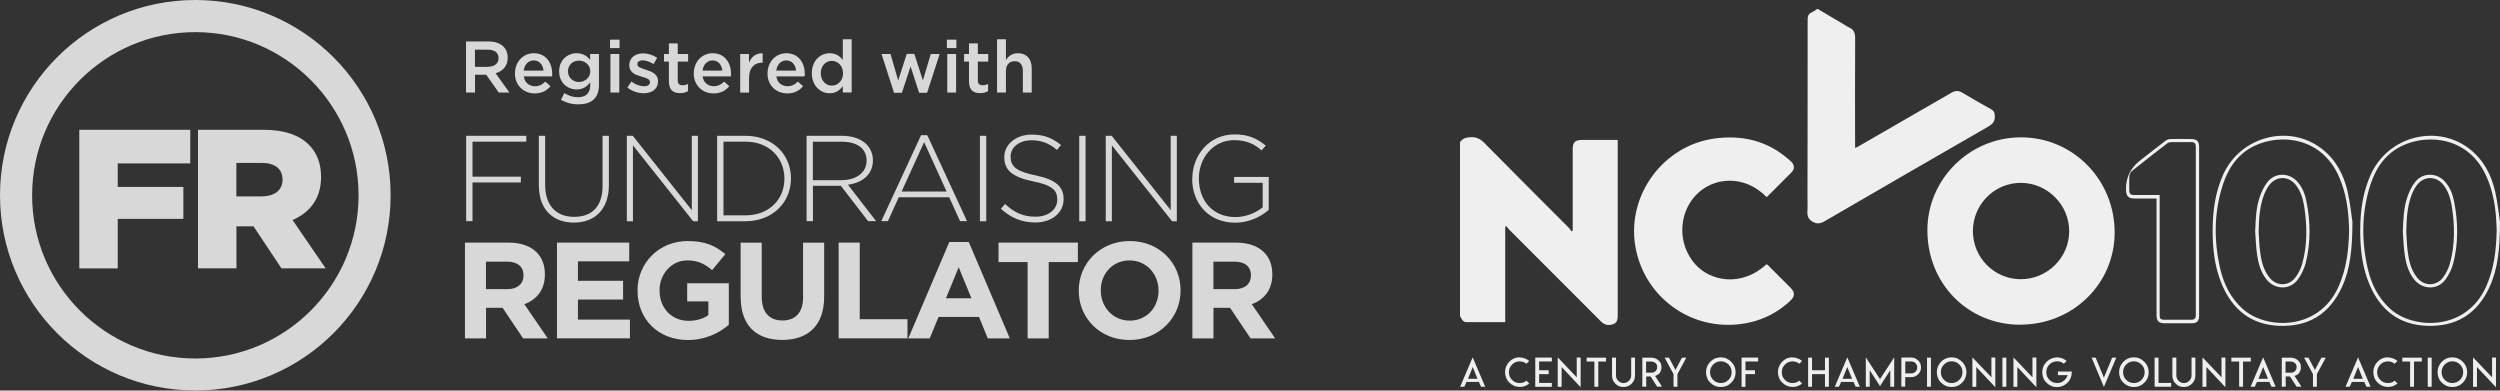 <svg xmlns="http://www.w3.org/2000/svg" id="b" width="347.14" height="54.23" viewBox="0 0 347.14 54.23"><rect x="0" y="0" width="347.14" height="54.23" fill="#333333" stroke="none"/><g id="c"><g id="d"><path d="M27.12,4.46c12.5,0,22.67,10.16,22.67,22.66s-10.17,22.66-22.67,22.66S4.46,39.61,4.46,27.11,14.63,4.46,27.12,4.46M27.12,0C12.14,0,0,12.14,0,27.11s12.14,27.11,27.12,27.11,27.12-12.14,27.12-27.11S42.1,0,27.12,0M11.01,18.02h15.41v4.67h-10.07v3.27h9.11v4.43h-9.11v6.88h-5.34v-19.25ZM27.49,18.02h9.11c2.94,0,4.98.77,6.27,2.06,1.13,1.13,1.71,2.58,1.71,4.48v.05c0,2.97-1.57,4.92-3.96,5.94l4.6,6.71h-6.14l-3.88-5.83h-2.37v5.83h-5.34v-19.25ZM36.37,27.26c1.79,0,2.86-.88,2.86-2.28v-.05c0-1.54-1.13-2.31-2.89-2.31h-3.52v4.65h3.55Z" fill="#d8d8d8"></path><path d="M64.73,18.86h8.35v.81h-7.47v4.86h6.71v.81h-6.71v5.37h-.88v-11.86ZM74.82,25.79v-6.93h.88v6.84c0,2.8,1.51,4.41,4.02,4.41s3.95-1.46,3.95-4.32v-6.93h.88v6.83c0,3.4-1.98,5.22-4.86,5.22s-4.86-1.8-4.86-5.12M87.04,18.86h.83l8.19,10.32v-10.32h.85v11.86h-.66l-8.36-10.54v10.54h-.85v-11.86ZM99.58,18.86h3.95c3.73,0,6.3,2.56,6.3,5.9v.03c0,3.34-2.58,5.93-6.3,5.93h-3.95v-11.86ZM103.53,29.9c3.3,0,5.39-2.25,5.39-5.08v-.03c0-2.81-2.08-5.12-5.39-5.12h-3.07v10.23h3.07ZM111.99,18.86h4.98c1.46,0,2.63.46,3.34,1.17.56.56.9,1.36.9,2.2v.03c0,1.98-1.47,3.12-3.47,3.39l3.92,5.06h-1.12l-3.78-4.91h-3.88v4.91h-.88v-11.86ZM116.87,25.01c1.98,0,3.46-1,3.46-2.71v-.03c0-1.59-1.25-2.59-3.41-2.59h-4.05v5.34h4ZM127.91,18.77h.85l5.52,11.94h-.97l-1.51-3.32h-7l-1.51,3.32h-.92l5.53-11.94ZM131.44,26.6l-3.12-6.86-3.13,6.86h6.25ZM136.07,18.86h.88v11.86h-.88v-11.86ZM138.98,28.99l.58-.66c1.3,1.2,2.51,1.76,4.25,1.76s3-1,3-2.36v-.03c0-1.25-.66-1.98-3.36-2.52-2.85-.58-4-1.54-4-3.34v-.03c0-1.76,1.61-3.12,3.81-3.12,1.73,0,2.86.48,4.07,1.44l-.56.69c-1.12-.97-2.24-1.34-3.54-1.34-1.75,0-2.9,1-2.9,2.24v.04c0,1.25.64,2.02,3.46,2.59,2.75.56,3.9,1.54,3.9,3.27v.03c0,1.91-1.65,3.24-3.93,3.24-1.9,0-3.36-.63-4.78-1.9M149.86,18.86h.88v11.86h-.88v-11.86ZM153.54,18.86h.83l8.19,10.32v-10.32h.85v11.86h-.66l-8.36-10.54v10.54h-.85v-11.86ZM165.56,24.82v-.03c0-3.2,2.32-6.13,5.86-6.13,1.93,0,3.15.58,4.34,1.56l-.58.66c-.93-.81-2.02-1.42-3.81-1.42-2.88,0-4.9,2.44-4.9,5.3v.03c0,3.07,1.92,5.35,5.08,5.35,1.51,0,2.91-.63,3.78-1.36v-3.4h-3.97v-.81h4.81v4.57c-1.07.95-2.73,1.78-4.66,1.78-3.74,0-5.97-2.76-5.97-6.1" fill="#d8d8d8"></path><path d="M64.56,33.69h6.08c1.69,0,3,.47,3.88,1.35.74.74,1.14,1.78,1.14,3.04v.04c0,2.15-1.16,3.49-2.85,4.12l3.25,4.75h-3.42l-2.85-4.25h-2.3v4.25h-2.93v-13.29ZM70.45,40.15c1.42,0,2.24-.76,2.24-1.88v-.04c0-1.25-.87-1.9-2.3-1.9h-2.91v3.82h2.96ZM77.34,33.69h10.03v2.6h-7.12v2.7h6.27v2.6h-6.27v2.79h7.22v2.6h-10.13v-13.29ZM88.52,40.38v-.04c0-3.78,2.95-6.87,6.97-6.87,2.39,0,3.84.64,5.23,1.82l-1.84,2.22c-1.03-.86-1.94-1.35-3.48-1.35-2.13,0-3.82,1.88-3.82,4.14v.04c0,2.43,1.67,4.21,4.03,4.21,1.07,0,2.01-.27,2.75-.8v-1.9h-2.94v-2.52h5.78v5.77c-1.37,1.16-3.25,2.11-5.68,2.11-4.14,0-6.99-2.9-6.99-6.83M102.84,41.29v-7.59h2.93v7.52c0,2.16,1.08,3.28,2.87,3.28s2.87-1.08,2.87-3.19v-7.61h2.93v7.5c0,4.03-2.26,6-5.83,6s-5.76-1.99-5.76-5.91M116.46,33.69h2.92v10.63h6.63v2.66h-9.56v-13.29ZM131.82,33.6h2.7l5.7,13.39h-3.06l-1.22-2.98h-5.62l-1.22,2.98h-2.98l5.7-13.39ZM134.89,41.42l-1.77-4.31-1.77,4.31h3.53ZM142.7,36.39h-4.05v-2.7h11.02v2.7h-4.05v10.6h-2.93v-10.6ZM149.79,40.38v-.04c0-3.78,2.98-6.87,7.09-6.87s7.05,3.06,7.05,6.83v.04c0,3.78-2.98,6.87-7.09,6.87s-7.05-3.06-7.05-6.83M160.87,40.38v-.04c0-2.28-1.67-4.18-4.03-4.18s-3.99,1.86-3.99,4.14v.04c0,2.28,1.67,4.18,4.03,4.18s3.99-1.86,3.99-4.14M165.57,33.69h6.08c1.69,0,3,.47,3.88,1.35.74.74,1.14,1.78,1.14,3.04v.04c0,2.15-1.16,3.49-2.85,4.12l3.25,4.75h-3.42l-2.85-4.25h-2.3v4.25h-2.93v-13.29ZM171.46,40.15c1.42,0,2.24-.76,2.24-1.88v-.04c0-1.25-.87-1.9-2.3-1.9h-2.91v3.82h2.96Z" fill="#d8d8d8"></path><path d="M64.7,5.76h3.16c.89,0,1.59.26,2.05.71.38.38.59.91.59,1.53v.02c0,1.16-.7,1.86-1.68,2.15l1.92,2.68h-1.48l-1.74-2.47h-1.56v2.47h-1.25v-7.09ZM67.77,9.27c.89,0,1.46-.47,1.46-1.18v-.02c0-.76-.55-1.17-1.47-1.17h-1.81v2.38h1.82ZM71.51,10.19v-.02c0-1.53,1.08-2.78,2.61-2.78,1.7,0,2.56,1.34,2.56,2.88,0,.11-.01.22-.02.34h-3.93c.13.87.75,1.36,1.54,1.36.6,0,1.02-.22,1.45-.64l.72.64c-.51.61-1.21,1-2.19,1-1.55,0-2.75-1.12-2.75-2.77M75.47,9.8c-.08-.79-.55-1.41-1.36-1.41-.75,0-1.28.58-1.39,1.41h2.75ZM77.9,13.85l.46-.92c.58.35,1.18.57,1.9.57,1.09,0,1.69-.57,1.69-1.64v-.42c-.45.58-1,.98-1.88.98-1.26,0-2.43-.93-2.43-2.5v-.02c0-1.58,1.19-2.51,2.43-2.51.9,0,1.46.42,1.87.91v-.8h1.23v4.25c0,.9-.23,1.57-.68,2.02-.49.49-1.24.72-2.2.72-.88,0-1.7-.22-2.39-.64M81.96,9.91v-.02c0-.87-.72-1.47-1.57-1.47s-1.52.59-1.52,1.47v.02c0,.87.68,1.47,1.52,1.47s1.57-.6,1.57-1.47M84.71,5.51h1.32v1.16h-1.32v-1.16ZM84.76,7.5h1.23v5.35h-1.23v-5.35ZM87.12,12.15l.55-.83c.59.44,1.21.66,1.75.66s.83-.22.83-.58v-.02c0-.42-.57-.56-1.2-.75-.79-.22-1.67-.55-1.67-1.57v-.02c0-1.01.84-1.63,1.9-1.63.67,0,1.4.23,1.97.61l-.49.87c-.52-.31-1.06-.51-1.51-.51-.48,0-.75.22-.75.53v.02c0,.39.58.56,1.21.76.78.24,1.66.6,1.66,1.56v.02c0,1.12-.87,1.68-1.99,1.68-.76,0-1.6-.27-2.27-.8M92.88,11.37v-2.82h-.68v-1.05h.68v-1.47h1.23v1.47h1.44v1.05h-1.44v2.62c0,.48.24.67.66.67.27,0,.52-.06.76-.18v1c-.3.17-.64.27-1.1.27-.9,0-1.54-.39-1.54-1.57M96.34,10.19v-.02c0-1.53,1.08-2.78,2.61-2.78,1.7,0,2.56,1.34,2.56,2.88,0,.11-.01.22-.02.34h-3.93c.13.87.75,1.36,1.54,1.36.6,0,1.02-.22,1.45-.64l.72.64c-.51.61-1.21,1-2.19,1-1.55,0-2.75-1.12-2.75-2.77M100.3,9.8c-.08-.79-.55-1.41-1.36-1.41-.75,0-1.28.58-1.39,1.41h2.75ZM102.77,7.5h1.23v1.21c.33-.8.95-1.35,1.9-1.31v1.3h-.07c-1.07,0-1.82.7-1.82,2.12v2.04h-1.23v-5.35ZM106.58,10.19v-.02c0-1.53,1.08-2.78,2.61-2.78,1.7,0,2.56,1.34,2.56,2.88,0,.11-.01.22-.02.34h-3.93c.13.87.75,1.36,1.54,1.36.6,0,1.02-.22,1.45-.64l.72.64c-.51.61-1.21,1-2.19,1-1.55,0-2.75-1.12-2.75-2.77M110.54,9.8c-.08-.79-.55-1.41-1.36-1.41-.75,0-1.28.58-1.39,1.41h2.75ZM112.73,10.18v-.02c0-1.77,1.2-2.77,2.48-2.77.88,0,1.44.44,1.82.94v-2.88h1.23v7.39h-1.23v-.89c-.39.56-.95,1-1.82,1-1.26,0-2.48-1-2.48-2.77M117.06,10.18v-.02c0-1.03-.73-1.71-1.55-1.71s-1.54.65-1.54,1.71v.02c0,1.03.71,1.71,1.54,1.71s1.55-.69,1.55-1.71M122.39,7.5h1.26l1.07,3.67,1.19-3.69h1.05l1.19,3.69,1.09-3.67h1.24l-1.75,5.39h-1.1l-1.19-3.66-1.21,3.66h-1.09l-1.73-5.39ZM131.48,5.51h1.32v1.16h-1.32v-1.16ZM131.53,7.5h1.23v5.35h-1.23v-5.35ZM134.55,11.37v-2.82h-.68v-1.05h.68v-1.47h1.23v1.47h1.44v1.05h-1.44v2.62c0,.48.24.67.66.67.27,0,.52-.06.76-.18v1c-.3.17-.64.27-1.1.27-.9,0-1.54-.39-1.54-1.57M138.45,5.45h1.23v2.87c.34-.5.84-.93,1.67-.93,1.21,0,1.91.81,1.91,2.05v3.41h-1.23v-3.04c0-.83-.42-1.31-1.14-1.31s-1.21.5-1.21,1.33v3.02h-1.23v-7.39Z" fill="#d8d8d8"></path></g><g id="e"><path d="M202.72,19.77c.33-.54.81-.68,1.43-.72.81-.05,1.38.21,1.96.8,3.88,3.94,7.8,7.84,11.71,11.76.15.15.26.34.39.51.06-.03.12-.06.17-.09v-.55c0-3.59,0-7.17,0-10.76,0-.95.33-1.29,1.29-1.29,1.62,0,3.24,0,4.96,0v.61c0,7.9,0,15.81,0,23.71,0,.55-.05,1.07-.64,1.27-.61.21-1.17.13-1.67-.37-4.25-4.26-8.5-8.51-12.75-12.76-.15-.15-.27-.32-.41-.48-.05.02-.1.05-.15.07v13.25c-1.85,0-3.61.01-5.38,0-.53,0-.69-.48-.9-.86v-24.09Z" fill="#efefef"></path><path d="M252.42,1.25c1.25.74,2.51,1.48,3.76,2.23.18.11.36.23.56.32.66.29.86.78.86,1.49-.03,4.94-.01,9.88-.01,14.82,0,.12.01.24.02.45.23-.12.41-.21.59-.32,4.26-2.45,8.53-4.91,12.78-7.37.52-.3.98-.31,1.5,0,1.33.79,2.68,1.57,4.03,2.32.34.19.43.41.47.79.09.8-.22,1.21-.92,1.61-7.59,4.35-15.15,8.75-22.72,13.14-.56.33-1.06.4-1.65.06-.6-.34-.76-.82-.72-1.47.05-.69,0-1.39.01-2.09.01-8.17.03-16.34.02-24.5,0-.51.12-.83.6-1.03.26-.11.48-.29.71-.45h.11Z" fill="#efefef"></path><path d="M280.53,45.09c-7.29,0-12.91-5.72-12.9-13.13,0-7.08,5.86-12.89,12.99-12.89,7.23,0,13.02,5.88,13.01,13.22,0,7.12-5.81,12.79-13.11,12.79M273.95,32.09c0,3.69,2.97,6.68,6.65,6.68,3.68,0,6.7-2.98,6.72-6.63.02-3.7-3.03-6.75-6.73-6.75-3.66,0-6.64,3.01-6.64,6.7" fill="#efefef"></path><path d="M245.32,27.38c-3.18-3.26-7.52-2.75-9.84-.28-2.47,2.63-2.53,6.85-.08,9.6,2.19,2.44,6.48,3.13,9.9-.01.06.04.14.08.2.14,1.05,1.04,2.1,2.09,3.14,3.14.62.63.61,1.19-.04,1.79-2.25,2.09-4.91,3.17-7.97,3.33-6.7.34-12.53-4.4-13.58-11.05-1.11-7.04,3.97-13.86,11.04-14.81,3.81-.51,7.26.29,10.22,2.85.15.13.3.25.44.4.43.45.47.98.03,1.43-1.15,1.17-2.32,2.32-3.48,3.48" fill="#efefef"></path><path d="M299.44,27.57c-1.06,0-2.04,0-3.02,0-.87,0-1.18-.32-1.21-1.19q-.07-2.53,1.96-4.1c1.17-.91,2.33-1.83,3.51-2.72.18-.14.44-.25.67-.25.98-.03,1.96-.02,2.94,0,.76,0,1.07.32,1.07,1.08,0,7.81,0,15.62,0,23.43,0,.77-.29,1.07-1.06,1.07-1.23,0-2.46,0-3.69,0-.86,0-1.16-.3-1.16-1.15,0-5.15,0-10.31,0-15.46v-.69ZM299.88,27.1v.7c0,5.28,0,10.56,0,15.84,0,.65.11.76.73.76,1.21,0,2.43,0,3.64,0,.45,0,.65-.17.65-.63,0-7.8,0-15.59,0-23.39,0-.45-.18-.65-.64-.65-.95,0-1.89,0-2.84.01-.16,0-.36.06-.48.16-1.64,1.26-3.27,2.53-4.89,3.83-.2.16-.35.47-.37.72-.05.67-.02,1.35-.02,2.03,0,.39.2.59.59.6.21,0,.43,0,.64,0,.98,0,1.95,0,2.97,0" fill="#efefef"></path><path d="M326.65,30.84c-.02,3.67-.27,6.45-1.47,9.05-1.72,3.72-4.65,5.52-8.74,5.35-3.85-.16-6.4-2.21-7.89-5.68-1.03-2.4-1.31-4.95-1.31-7.53,0-2.71.35-5.37,1.5-7.87,2.44-5.28,9.22-6.99,13.72-3.45,1.92,1.51,2.99,3.58,3.52,5.9.37,1.66.54,3.37.67,4.22M326.19,31.96c0-.13-.02-.42-.03-.7-.08-2.3-.43-4.54-1.35-6.66-2.38-5.52-8.03-6.09-11.7-4.38-2.33,1.09-3.68,3.06-4.45,5.42-1.25,3.86-1.27,7.78-.36,11.71.5,2.14,1.45,4.04,3.12,5.55,3.16,2.85,10.51,3.15,13.31-3.12,1.09-2.44,1.4-5.03,1.46-7.81" fill="#efefef"></path><path d="M313.15,32.06c.06-1.61.11-3.22.64-4.75.25-.71.59-1.43,1.05-2.02,1.08-1.38,3.04-1.35,4.19-.03.69.79,1.05,1.74,1.24,2.74.56,2.83.6,5.68-.1,8.48-.21.84-.62,1.69-1.14,2.38-1.07,1.42-3.13,1.38-4.27-.01-.92-1.12-1.23-2.48-1.4-3.87-.12-.97-.15-1.95-.22-2.93M313.62,32.11c.06.87.08,1.74.18,2.61.16,1.35.43,2.68,1.3,3.79.96,1.23,2.62,1.29,3.59.07.44-.56.78-1.25.98-1.93.74-2.65.7-5.35.27-8.05-.17-1.03-.47-2.01-1.11-2.86-.98-1.31-2.69-1.36-3.7-.08-.34.44-.61.97-.8,1.49-.58,1.6-.67,3.27-.7,4.95" fill="#efefef"></path><path d="M347.14,30.84c-.02,3.67-.27,6.45-1.47,9.05-1.72,3.72-4.65,5.52-8.74,5.35-3.85-.16-6.4-2.21-7.89-5.68-1.03-2.4-1.31-4.95-1.31-7.53,0-2.71.35-5.37,1.5-7.87,2.44-5.28,9.22-6.99,13.72-3.45,1.92,1.51,2.99,3.58,3.52,5.9.37,1.66.54,3.37.67,4.22M346.68,31.96c0-.13-.02-.42-.03-.7-.08-2.3-.43-4.54-1.35-6.66-2.38-5.52-8.03-6.09-11.7-4.38-2.33,1.09-3.68,3.06-4.45,5.42-1.25,3.86-1.27,7.78-.36,11.71.5,2.14,1.45,4.04,3.12,5.55,3.16,2.85,10.51,3.15,13.31-3.12,1.09-2.44,1.4-5.03,1.46-7.81" fill="#efefef"></path><path d="M333.65,32.06c.06-1.61.11-3.22.64-4.75.25-.71.59-1.43,1.05-2.02,1.08-1.38,3.04-1.35,4.19-.03.69.79,1.05,1.74,1.24,2.74.56,2.83.6,5.68-.1,8.48-.21.84-.62,1.69-1.14,2.38-1.07,1.42-3.13,1.38-4.27-.01-.92-1.12-1.23-2.48-1.4-3.87-.12-.97-.15-1.95-.22-2.93M334.12,32.11c.06.87.08,1.74.18,2.61.16,1.35.43,2.68,1.3,3.79.96,1.23,2.62,1.29,3.59.07.44-.56.78-1.25.98-1.93.74-2.65.7-5.35.27-8.05-.17-1.03-.47-2.01-1.11-2.86-.98-1.31-2.69-1.36-3.7-.08-.34.44-.61.97-.8,1.49-.58,1.6-.67,3.27-.7,4.95" fill="#efefef"></path><path d="M206.23,53.7h-.58l-.3-.67h-1.72l-.3.67h-.58l1.74-4.08,1.74,4.08ZM204.5,52.6h.66c-.11-.25-.22-.53-.33-.82-.11-.29-.22-.56-.33-.82-.11.26-.22.53-.33.82-.11.29-.22.56-.33.82h.66ZM211.02,49.64c.14,0,.28.01.41.04.13.03.26.07.38.12.13.06.25.12.35.19.07.05.12.09.18.13l-.39.39c-.11-.09-.23-.16-.36-.22-.18-.07-.37-.11-.57-.11s-.39.04-.58.11c-.18.08-.34.19-.48.33-.14.15-.25.31-.33.49h0c-.07.18-.11.37-.11.58s.04.4.11.58c.08.18.19.34.33.48.14.15.3.25.48.33.18.07.37.11.58.11s.4-.04.58-.11c.14-.06.26-.13.36-.22l.39.39c-.05.04-.11.09-.18.13-.11.08-.23.14-.35.19-.13.06-.26.1-.38.12-.13.03-.27.04-.41.04-.28,0-.54-.05-.78-.15-.24-.1-.46-.25-.66-.45-.21-.2-.36-.42-.45-.67-.1-.24-.15-.5-.15-.79s.05-.55.15-.79c.1-.24.25-.46.45-.67.2-.2.42-.35.66-.45.17-.07.36-.12.56-.14h.22ZM215.48,49.65v.54h-1.76v1.22h1.32v.54h-1.32v1.22h1.76v.54h-2.3v-4.06h2.3ZM218.94,52.39v-2.74h.54v4.12l-2.64-2.81v2.75h-.54v-4.09l2.64,2.77ZM222.1,49.66h.91v.54h-1.08v3.5h-.54v-3.5h-1.08v-.54h1.79ZM227.03,49.66v2.48c0,.22-.04.43-.11.61-.08.19-.2.36-.35.52h0c-.17.16-.34.28-.52.35-.19.08-.39.12-.61.12s-.43-.04-.62-.11c-.19-.08-.37-.2-.52-.36-.16-.16-.28-.33-.35-.52-.08-.19-.11-.39-.11-.61v-2.48h.55v2.48c0,.14.03.28.08.4.05.12.13.23.23.34.1.1.22.18.34.23.12.05.26.08.4.08s.27-.03.4-.08c.13-.05.24-.13.34-.23.1-.09.18-.21.24-.34.05-.13.08-.26.08-.4v-2.48h.55ZM228.03,49.66h1.26c.2,0,.39.04.57.11.17.07.32.16.46.29.14.14.23.27.29.4.06.13.09.29.09.48v.11c0,.14-.02.27-.06.38-.04.11-.1.23-.18.35-.07.1-.14.17-.2.21-.06.04-.14.09-.25.13l-.19.08.11.17.85,1.32h-.67l-.92-1.42h-.6v1.42h-.54v-4.04ZM229.37,51.74h0c.11,0,.21-.01.29-.05.07-.03.15-.09.23-.17s.14-.17.17-.26c.03-.08.05-.18.05-.3,0-.11-.02-.2-.05-.29-.03-.08-.09-.16-.17-.24h0c-.07-.08-.17-.13-.29-.17-.11-.04-.24-.06-.37-.06h-.66v1.55h.37s.14,0,.14,0h.29ZM231.75,49.66l.75,1.43.15.29.15-.29.75-1.43h.61l-1.22,2.25-.02.08v1.71h-.54v-1.71l-.02-.08-1.22-2.25h.61ZM239.73,49.78c.24.1.46.25.67.46.2.2.35.42.45.66.1.24.15.51.15.79s-.05.54-.15.79c-.1.24-.25.46-.45.66-.2.2-.42.35-.67.45-.24.1-.51.15-.79.15s-.54-.05-.79-.15c-.24-.1-.46-.25-.66-.45-.21-.2-.36-.42-.45-.67-.1-.24-.15-.5-.15-.79s.05-.55.15-.79c.1-.24.25-.46.45-.67.2-.2.42-.35.66-.45.24-.1.5-.15.79-.15s.55.05.79.15ZM238.37,50.28c-.18.08-.34.19-.48.33-.15.15-.26.31-.33.49-.07.18-.11.37-.11.58s.04.4.11.58c.07.18.18.34.33.49.14.14.3.25.48.33.18.07.37.11.58.11s.39-.04.57-.11c.18-.07.34-.18.49-.33.15-.15.26-.31.33-.49.08-.18.11-.37.11-.58s-.04-.4-.11-.58c-.07-.17-.18-.34-.33-.49-.15-.14-.31-.25-.49-.33-.18-.07-.37-.11-.57-.11s-.4.04-.58.11ZM244.13,49.65v.54h-1.76v1.22h1.32v.54h-1.32v1.76h-.54v-4.06h2.3ZM248.91,49.64c.14,0,.28.01.41.04.13.03.26.07.38.12.13.06.25.12.35.19.07.05.12.09.18.13l-.39.39c-.11-.09-.23-.16-.36-.22-.18-.07-.37-.11-.57-.11s-.39.04-.58.11c-.18.08-.34.19-.48.33-.14.15-.25.31-.33.49h0c-.07.18-.11.37-.11.58s.04.4.11.58c.08.18.19.34.33.48.14.15.3.25.48.33.18.07.37.11.58.11s.4-.04.58-.11c.14-.06.26-.13.36-.22l.39.39c-.05.04-.11.09-.18.13-.11.08-.23.14-.35.19-.13.06-.26.1-.38.12-.13.03-.27.04-.41.04-.28,0-.54-.05-.78-.15-.24-.1-.46-.25-.66-.45-.21-.2-.36-.42-.45-.67-.1-.24-.15-.5-.15-.79s.05-.55.15-.79c.1-.24.25-.46.45-.67.2-.2.42-.35.66-.45.17-.07.36-.12.56-.14h.22ZM251.61,49.66v1.75h1.8v-1.75h.54v4.04h-.54v-1.75h-1.8v1.75h-.54v-4.04h.54ZM258.25,53.7h-.58l-.3-.67h-1.72l-.3.67h-.58l1.74-4.08,1.74,4.08ZM256.51,52.6h.66c-.11-.25-.22-.53-.33-.82-.11-.29-.22-.56-.33-.82-.11.26-.22.53-.33.82-.11.29-.22.56-.33.82h.66ZM261.05,52.64l1.97-3.02v4.08h-.54v-2.29l-1.43,2.2-1.43-2.2v2.29h-.54v-4.08l1.97,3.02ZM264.02,52.55v-2.9h1.37c.19,0,.37.03.52.1.16.07.3.17.44.3.13.13.24.28.3.44.06.16.1.34.1.52s-.03.37-.1.52c-.07.16-.17.3-.3.44-.14.13-.28.23-.45.3-.16.07-.34.1-.52.1h-.83v1.31h-.54v-1.14ZM264.56,51.85h.83c.12,0,.22-.02.32-.06.09-.04.18-.1.27-.18.08-.08.14-.17.18-.27.04-.09.06-.2.06-.32s-.02-.22-.06-.32c-.04-.09-.1-.18-.18-.27-.08-.08-.17-.14-.27-.18s-.2-.06-.32-.06h-.83v1.66ZM267.58,49.66h.54v4.04h-.54v-4.04ZM271.78,49.78c.24.1.46.25.67.46.2.2.35.42.45.66.1.24.15.51.15.79s-.05.54-.15.79c-.1.24-.25.46-.45.66-.2.2-.42.35-.67.45-.24.1-.51.15-.79.15s-.54-.05-.79-.15c-.24-.1-.46-.25-.66-.45-.21-.2-.36-.42-.45-.67-.1-.24-.15-.5-.15-.79s.05-.55.15-.79c.1-.24.25-.46.45-.67.2-.2.42-.35.66-.45.24-.1.5-.15.79-.15s.55.05.79.15ZM270.42,50.28c-.18.08-.34.19-.48.33-.15.15-.26.31-.33.49-.07.18-.11.37-.11.58s.04.4.11.58c.07.18.18.34.33.49.14.14.3.25.48.33.18.07.37.11.58.11s.39-.04.57-.11c.18-.07.34-.18.49-.33.15-.15.26-.31.33-.49.08-.18.11-.37.11-.58s-.04-.4-.11-.58c-.07-.17-.18-.34-.33-.49-.15-.14-.31-.25-.49-.33-.18-.07-.37-.11-.57-.11s-.4.04-.58.11ZM276.52,52.39v-2.74h.54v4.12l-2.64-2.81v2.75h-.54v-4.09l2.64,2.77ZM278.05,49.66h.54v4.04h-.54v-4.04ZM282.22,52.39v-2.74h.54v4.12l-2.64-2.81v2.75h-.54v-4.09l2.64,2.77ZM285.52,49.63h.12c.14,0,.28.01.41.04.14.03.27.07.38.12.12.05.24.12.35.19.05.03.11.08.18.13l-.38.39c-.11-.09-.23-.16-.36-.22-.18-.07-.37-.11-.57-.11s-.4.04-.58.11c-.18.07-.34.18-.49.33-.15.15-.26.31-.33.49-.07.18-.11.38-.11.58s.04.39.11.58c.07.18.18.34.33.49s.31.26.49.33c.18.07.37.11.58.11.16,0,.31-.02.46-.07.14-.04.28-.11.41-.21.11-.08.2-.17.28-.26.08-.1.15-.2.2-.32l.11-.24h-1.35v-.5h1.92c0,.29-.03.55-.12.8-.1.29-.26.54-.48.76-.21.2-.43.35-.67.45-.24.1-.5.15-.79.15s-.55-.05-.78-.15c-.24-.1-.46-.25-.66-.45-.21-.2-.36-.42-.45-.66-.1-.24-.15-.5-.15-.79s.05-.55.15-.79c.09-.24.25-.46.45-.67.2-.2.42-.35.66-.45.2-.08.42-.13.66-.15h0ZM292.14,53.73l-1.71-4.07h.56l1.15,2.78,1.15-2.78h.57l-1.72,4.07ZM297.09,49.78c.24.1.46.25.67.46.2.2.35.42.45.66.1.24.15.51.15.79s-.05.54-.15.79c-.1.24-.25.46-.45.66-.2.2-.42.35-.67.45-.24.1-.51.15-.79.15s-.54-.05-.79-.15c-.24-.1-.46-.25-.66-.45-.21-.2-.36-.42-.45-.67-.1-.24-.15-.5-.15-.79s.05-.55.15-.79c.1-.24.25-.46.45-.67.2-.2.42-.35.66-.45.24-.1.5-.15.79-.15s.55.05.79.15ZM295.72,50.28c-.18.08-.34.19-.48.33-.15.15-.26.31-.33.49-.07.18-.11.37-.11.58s.04.4.11.58c.07.18.18.34.33.49.14.14.3.25.48.33.18.07.37.11.58.11s.39-.04.57-.11c.18-.07.34-.18.49-.33.15-.15.26-.31.33-.49.08-.18.11-.37.11-.58s-.04-.4-.11-.58c-.07-.17-.18-.34-.33-.49-.15-.14-.31-.25-.49-.33-.18-.07-.37-.11-.57-.11s-.4.04-.58.11ZM299.72,49.66v3.51h1.76v.53h-2.3v-4.04h.54ZM304.84,49.66v2.48c0,.22-.04.43-.11.61-.08.19-.2.36-.35.52h0c-.17.16-.34.28-.52.35-.19.08-.39.12-.61.12s-.43-.04-.62-.11c-.19-.08-.37-.2-.52-.36-.16-.16-.28-.33-.35-.52-.08-.19-.11-.39-.11-.61v-2.48h.55v2.48c0,.14.03.28.08.4.05.12.13.23.23.34.1.1.22.18.34.23.12.05.26.08.4.08s.27-.03.4-.08c.13-.05.24-.13.34-.23.1-.09.18-.21.24-.34.05-.13.08-.26.08-.4v-2.48h.55ZM308.47,52.39v-2.74h.54v4.12l-2.64-2.81v2.75h-.54v-4.09l2.64,2.77ZM311.63,49.66h.91v.54h-1.08v3.5h-.54v-3.5h-1.08v-.54h1.79ZM315.99,53.7h-.58l-.3-.67h-1.72l-.3.67h-.58l1.74-4.08,1.74,4.08ZM314.26,52.6h.66c-.11-.25-.22-.53-.33-.82-.11-.29-.22-.56-.33-.82-.11.26-.22.53-.33.82-.11.29-.22.56-.33.82h.66ZM316.82,49.66h1.26c.2,0,.39.04.57.11.17.07.32.16.46.29.14.14.23.27.29.4.06.13.09.29.09.48v.11c0,.14-.02.27-.06.38-.04.11-.1.23-.18.35-.07.1-.14.17-.2.21-.06.04-.14.09-.25.13l-.19.08.11.17.85,1.32h-.67l-.92-1.42h-.6v1.42h-.54v-4.04ZM318.16,51.74h0c.11,0,.21-.01.29-.05.07-.03.15-.09.23-.17s.14-.17.17-.26c.03-.08.05-.18.05-.3,0-.11-.02-.2-.05-.29-.03-.08-.09-.16-.17-.24h0c-.07-.08-.17-.13-.29-.17-.11-.04-.24-.06-.37-.06h-.66v1.55h.37s.14,0,.14,0h.29ZM320.54,49.66l.75,1.43.15.29.15-.29.75-1.43h.61l-1.22,2.25-.02.08v1.71h-.54v-1.71l-.02-.08-1.22-2.25h.61ZM329.17,53.7h-.58l-.3-.67h-1.72l-.3.67h-.58l1.74-4.08,1.74,4.08ZM327.43,52.6h.66c-.11-.25-.22-.53-.33-.82-.11-.29-.22-.56-.33-.82-.11.26-.22.53-.33.82-.11.29-.22.56-.33.82h.66ZM331.58,49.64c.14,0,.28.01.41.04.13.03.26.07.38.12.13.06.25.12.35.19.07.05.12.09.18.13l-.39.39c-.11-.09-.23-.16-.36-.22-.18-.07-.37-.11-.57-.11s-.39.04-.58.11c-.18.08-.34.19-.48.33-.14.15-.25.31-.33.49h0c-.07.18-.11.37-.11.58s.04.4.11.58c.08.18.19.34.33.48.14.15.3.25.48.33.18.07.37.11.58.11s.4-.04.58-.11c.14-.06.26-.13.36-.22l.39.39c-.05.04-.11.09-.18.13-.11.08-.23.14-.35.19-.13.06-.26.1-.38.12-.13.03-.27.04-.41.04-.28,0-.54-.05-.78-.15-.24-.1-.46-.25-.66-.45-.21-.2-.36-.42-.45-.67-.1-.24-.15-.5-.15-.79s.05-.55.15-.79c.1-.24.25-.46.45-.67.2-.2.42-.35.66-.45.17-.07.36-.12.56-.14h.22ZM335.37,49.66h.91v.54h-1.08v3.5h-.54v-3.5h-1.08v-.54h1.79ZM337.11,49.66h.54v4.04h-.54v-4.04ZM341.31,49.78c.24.1.46.25.67.46.2.2.35.42.45.66.1.24.15.51.15.79s-.05.54-.15.79c-.1.24-.25.46-.45.66-.2.2-.42.35-.67.45-.24.1-.51.15-.79.15s-.54-.05-.79-.15c-.24-.1-.46-.25-.66-.45-.21-.2-.36-.42-.45-.67-.1-.24-.15-.5-.15-.79s.05-.55.15-.79c.1-.24.25-.46.45-.67.2-.2.42-.35.66-.45.24-.1.5-.15.79-.15s.55.05.79.15ZM339.95,50.28c-.18.08-.34.19-.48.33-.15.15-.26.31-.33.49-.07.18-.11.37-.11.58s.04.4.11.58c.07.18.18.34.33.49.14.14.3.25.48.33.18.07.37.11.58.11s.39-.04.57-.11.34-.18.49-.33c.15-.15.26-.31.33-.49.08-.18.11-.37.11-.58s-.04-.4-.11-.58c-.07-.17-.18-.34-.33-.49-.15-.14-.31-.25-.49-.33-.18-.07-.37-.11-.57-.11s-.4.04-.58.11ZM346.04,52.39v-2.74h.54v4.12l-2.64-2.81v2.75h-.54v-4.09l2.64,2.77Z" fill="#efefef"></path></g></g></svg>
